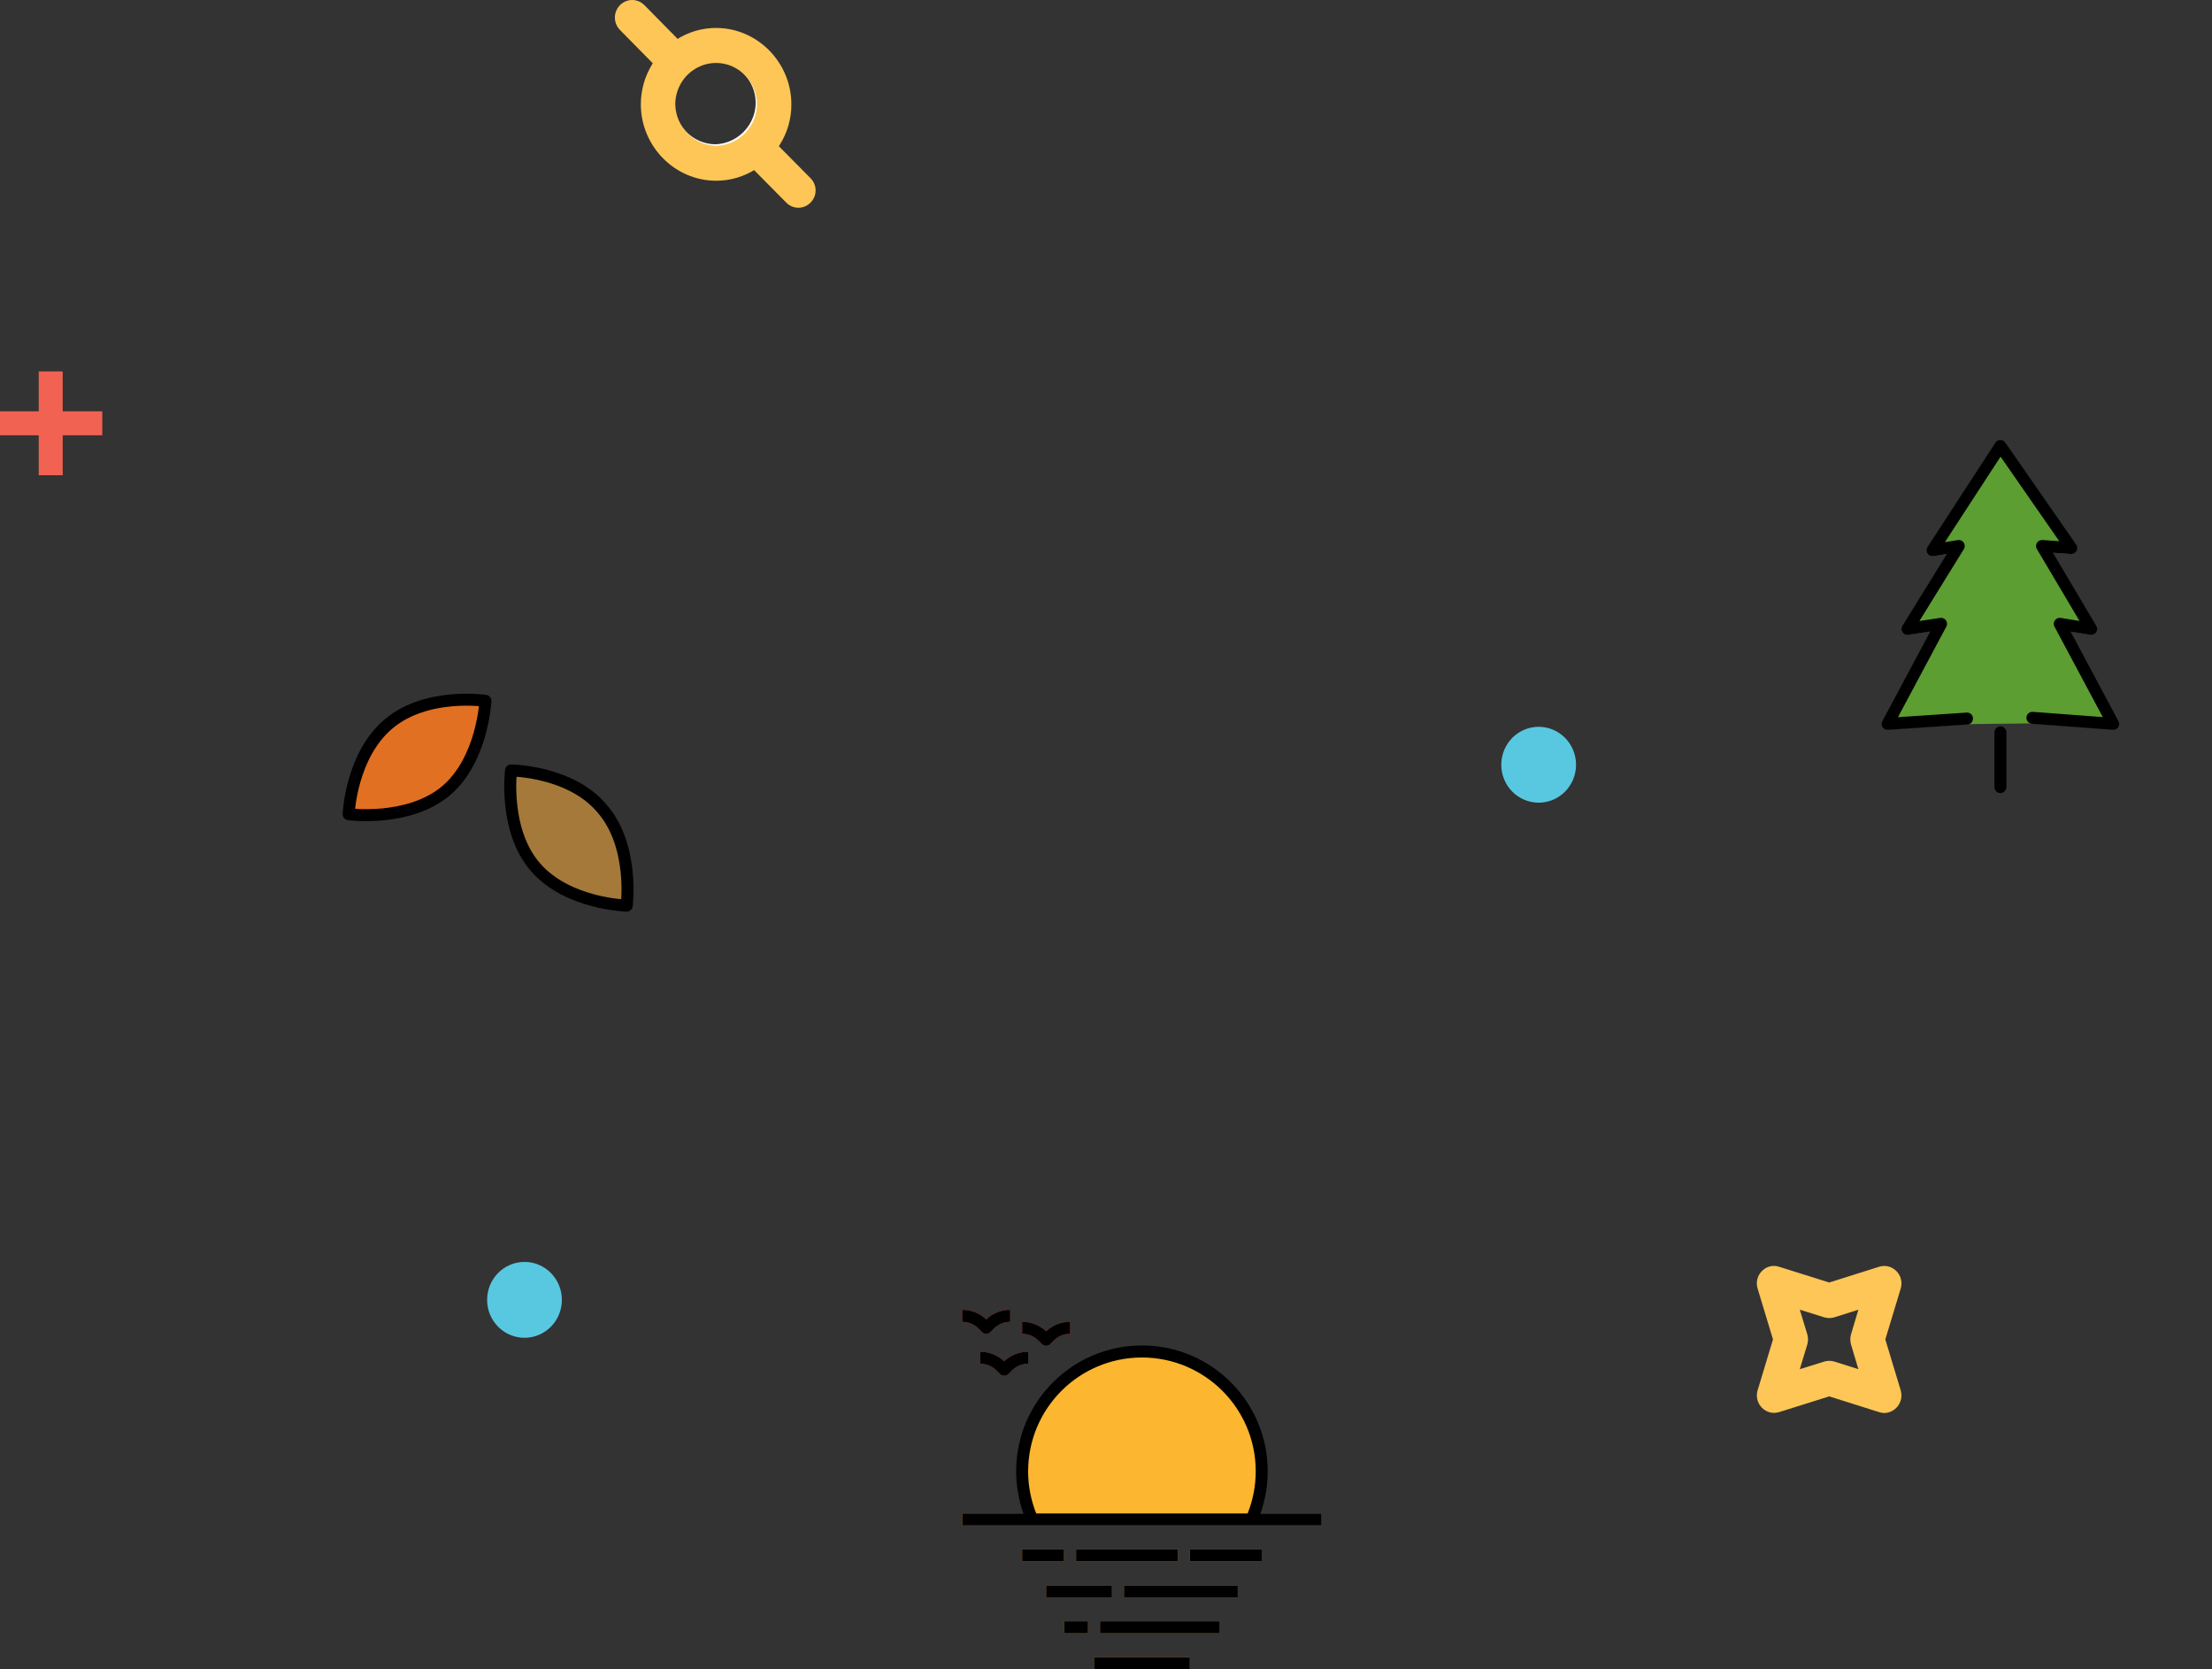 <svg width="554" height="418" viewBox="0 0 554 418" fill="none" xmlns="http://www.w3.org/2000/svg">
<rect x="0" y="0" width="554" height="418" fill="#333333" stroke="none"/>
<path d="M472.184 335.411L476.045 322.636C476.163 322.23 476.226 321.81 476.226 321.387C476.226 318.987 474.278 317.01 471.913 317.01C471.485 317.01 471.061 317.074 470.654 317.201L458.134 321.154L445.544 317.201C444.031 316.71 442.369 317.134 441.266 318.295C440.136 319.421 439.722 321.101 440.188 322.636L444.049 335.411L440.188 348.187C440.07 348.589 440.011 349.006 440.011 349.426C440.011 351.825 441.959 353.802 444.323 353.802C444.737 353.802 445.148 353.742 445.544 353.622L458.134 349.669L470.654 353.622C471.068 353.759 471.503 353.834 471.941 353.834C474.299 353.795 476.219 351.815 476.219 349.422C476.219 349.006 476.16 348.589 476.045 348.187L472.184 335.411ZM450.761 342.858L452.639 336.682C452.882 335.853 452.882 334.97 452.639 334.141L450.761 327.965L456.882 329.871C457.71 330.118 458.593 330.118 459.421 329.871L465.437 327.965L463.594 334.141C463.351 334.97 463.351 335.853 463.594 336.682L465.437 342.858L459.421 340.952C458.593 340.705 457.71 340.705 456.882 340.952L450.761 342.858Z" fill="#FEC656"/>
<path d="M172.38 12.546L175.615 15.864C172.832 16.954 170.642 19.206 169.598 22.04L166.329 18.722L163.199 15.546L155.235 7.464C154.445 6.645 154 5.541 154 4.394C154 1.983 155.955 0 158.33 0C159.495 0 160.611 0.48 161.425 1.323L169.39 9.405L172.38 12.546Z" fill="#FEC656"/>
<path d="M202.985 50.75C202.182 51.566 201.093 52.024 199.959 52.024C198.825 52.024 197.737 51.566 196.933 50.75L188.934 42.669L185.978 39.669L182.5 36.14C185.29 35.067 187.495 32.829 188.552 29.999L194.916 36.457L202.915 44.539C203.778 45.347 204.272 46.487 204.272 47.676C204.272 48.838 203.806 49.946 202.985 50.75Z" fill="#FEC656"/>
<path d="M179.038 11C173.644 10.972 168.667 14.018 166.17 18.87C165.054 21.048 164.48 23.472 164.501 25.928C164.595 33.954 171.13 40.504 179.038 40.504C184.422 40.529 189.395 37.504 191.906 32.669C193.023 30.488 193.593 28.067 193.576 25.611C193.499 17.572 186.961 11 179.038 11ZM182.516 35.457C181.407 35.888 180.228 36.114 179.038 36.128C173.46 36.015 168.904 31.378 168.813 25.717C168.81 24.513 169.022 23.317 169.439 22.188C170.914 18.111 174.761 15.387 179.038 15.387C184.631 15.387 189.239 20.042 189.263 25.717C189.263 26.92 189.051 28.116 188.637 29.246C187.58 32.115 185.344 34.384 182.516 35.457Z" fill="white"/>
<path d="M179.35 7C175.827 6.989 172.373 8.006 169.403 9.929C166.927 11.45 164.851 13.557 163.352 16.07C161.488 19.084 160.5 22.571 160.5 26.128C160.5 36.62 169.01 45.256 179.35 45.256C182.856 45.267 186.295 44.261 189.262 42.362C191.738 40.841 193.814 38.734 195.313 36.221C197.205 33.218 198.21 29.728 198.2 26.163C198.2 26.153 198.2 26.139 198.2 26.128C198.2 15.636 189.69 7 179.35 7ZM182.828 35.833C181.718 36.264 180.539 36.49 179.35 36.504C173.771 36.391 169.216 31.753 169.125 26.093C169.122 24.889 169.334 23.693 169.751 22.564C171.226 18.487 175.072 15.763 179.35 15.763C184.942 15.763 189.55 20.418 189.575 26.093C189.575 27.296 189.363 28.492 188.949 29.622C187.892 32.491 185.655 34.76 182.828 35.833Z" fill="#FEC656"/>
<path d="M385.362 201C390.532 201 394.724 196.747 394.724 191.5C394.724 186.253 390.532 182 385.362 182C380.191 182 376 186.253 376 191.5C376 196.747 380.191 201 385.362 201Z" fill="#58C8E0"/>
<path d="M131.362 335C136.532 335 140.724 330.747 140.724 325.5C140.724 320.253 136.532 316 131.362 316C126.191 316 122 320.253 122 325.5C122 330.747 126.191 335 131.362 335Z" fill="#58C8E0"/>
<path d="M0 106H25.622" stroke="#F16252" stroke-width="6"/>
<path d="M12.702 93V119" stroke="#F16252" stroke-width="6"/>
<path d="M530.497 180.508L518.537 158.116L523.463 158.911C524.264 159.042 525.019 158.499 525.151 157.699C525.207 157.356 525.14 157.005 524.962 156.707L514.108 138.402L518.639 138.723C519.449 138.78 520.151 138.169 520.208 137.36C520.231 137.026 520.14 136.694 519.949 136.419L502.215 110.9C501.932 110.503 501.474 110.267 500.986 110.27C500.497 110.277 500.044 110.527 499.777 110.937L494.304 119.329L482.79 137.006C482.346 137.686 482.538 138.596 483.218 139.039C483.525 139.24 483.897 139.318 484.259 139.258L487.647 138.709L476.529 156.687C476.102 157.377 476.315 158.282 477.005 158.709C477.302 158.893 477.654 158.965 477.998 158.913L483.485 158.084L471.508 180.508C471.126 181.223 471.396 182.114 472.112 182.496C472.354 182.626 472.628 182.684 472.903 182.666L491.228 181.435L492.753 181.332L508.89 181.148L529.086 182.666H529.196C530.008 182.666 530.666 182.008 530.665 181.197C530.665 180.955 530.606 180.718 530.492 180.505L530.497 180.508Z" fill="#5C9E31"/>
<path d="M509.02 179.748L529.257 181.269L515.875 156.212L523.742 157.481L511.436 136.724L518.773 137.238L501.005 111.667L483.992 137.79L490.573 136.724L477.735 157.481L486.134 156.212L472.752 181.269L492.642 179.932" stroke="black" stroke-width="3" stroke-linecap="round" stroke-linejoin="round"/>
<path d="M501.005 183.391V197.096" stroke="black" stroke-width="3" stroke-miterlimit="10" stroke-linecap="round"/>
<path d="M150.824 202.524C158.897 211.785 156.964 226.773 156.964 226.773C156.964 226.773 142.206 226.442 134.133 217.181C126.06 207.921 127.993 192.933 127.993 192.933C127.993 192.933 142.923 193.035 150.824 202.524Z" fill="#A57939"/>
<path d="M97.369 181.232C106.868 173.275 121.574 175.493 121.574 175.493C121.574 175.493 120.876 190.451 111.525 198.163C102.174 205.875 87.32 203.902 87.32 203.902C87.32 203.902 87.869 189.189 97.369 181.232Z" fill="#E27022"/>
<path d="M97.369 181.232C106.868 173.275 121.574 175.493 121.574 175.493C121.574 175.493 120.876 190.451 111.525 198.163C102.174 205.875 87.32 203.902 87.32 203.902C87.32 203.902 87.869 189.189 97.369 181.232Z" stroke="black" stroke-width="3" stroke-linecap="round" stroke-linejoin="round"/>
<path d="M150.824 202.524C158.897 211.785 156.964 226.773 156.964 226.773C156.964 226.773 142.206 226.442 134.133 217.181C126.06 207.921 127.993 192.933 127.993 192.933C127.993 192.933 142.923 193.035 150.824 202.524Z" stroke="black" stroke-width="3" stroke-linecap="round" stroke-linejoin="round"/>
<g clip-path="url(#clip0)">
<path d="M316 388H298V391H316V388Z" fill="#FA962A"/>
<path d="M295 388H269.5V391H295V388Z" fill="#FA962A"/>
<path d="M266.5 388H256V391H266.5V388Z" fill="#FA962A"/>
<path d="M310 397H281.5V400H310V397Z" fill="#FA962A"/>
<path d="M278.5 397H262V400H278.5V397Z" fill="#FA962A"/>
<path d="M305.5 406H275.5V409H305.5V406Z" fill="#FA962A"/>
<path d="M272.5 406H266.5V409H272.5V406Z" fill="#FA962A"/>
<path d="M298 415H274V418H298V415Z" fill="#FA962A"/>
<path d="M286 338.5C269.422 338.509 255.991 351.955 256 368.533C256.003 372.65 256.852 376.725 258.496 380.5H313.504C320.122 365.3 313.166 347.614 297.967 340.996C294.192 339.352 290.118 338.503 286 338.5Z" fill="#FDB62F"/>
<path d="M247 334C246.602 334 246.22 333.843 245.939 333.561L245.061 332.682C243.987 331.602 242.524 330.996 241 331V328C243.232 327.994 245.38 328.848 247 330.384C248.62 328.848 250.768 327.994 253 328V331C251.476 330.996 250.014 331.602 248.94 332.682L248.06 333.561C247.78 333.843 247.398 334 247 334Z" fill="#DE4C3C"/>
<path d="M251.5 344.5C251.103 344.5 250.72 344.342 250.439 344.061L249.561 343.181C248.487 342.101 247.024 341.496 245.5 341.5V338.5C247.732 338.494 249.88 339.347 251.5 340.883C253.12 339.347 255.268 338.494 257.5 338.5V341.5C255.976 341.495 254.513 342.101 253.439 343.181L252.56 344.061C252.28 344.342 251.898 344.5 251.5 344.5Z" fill="#DE4C3C"/>
<path d="M262 337C261.603 337 261.22 336.842 260.94 336.561L260.061 335.681C258.987 334.601 257.524 333.996 256 334V331C258.232 330.994 260.38 331.847 262 333.383C263.62 331.847 265.768 330.994 268 331V334C266.476 333.996 265.013 334.602 263.939 335.682L263.061 336.561C262.78 336.842 262.398 337 262 337Z" fill="#DE4C3C"/>
<path d="M331 379H241V382H331V379Z" fill="#FA962A"/>
<path d="M316 388H298V391H316V388Z" fill="black"/>
<path d="M295 388H269.5V391H295V388Z" fill="black"/>
<path d="M266.5 388H256V391H266.5V388Z" fill="black"/>
<path d="M310 397H281.5V400H310V397Z" fill="black"/>
<path d="M278.5 397H262V400H278.5V397Z" fill="black"/>
<path d="M305.5 406H275.5V409H305.5V406Z" fill="black"/>
<path d="M272.5 406H266.5V409H272.5V406Z" fill="black"/>
<path d="M298 415.001H274V418.001H298V415.001Z" fill="black"/>
<path d="M317.5 368.5C317.543 351.103 303.477 336.964 286.079 336.921C268.683 336.877 254.545 350.943 254.5 368.34C254.491 371.973 255.11 375.579 256.33 379H241V382H331V379H315.67C316.876 375.632 317.496 372.08 317.5 368.5ZM257.5 368.5C257.464 352.761 270.195 339.97 285.934 339.934C301.674 339.898 314.464 352.629 314.5 368.368C314.509 372.009 313.819 375.618 312.469 379H259.531C258.193 375.661 257.504 372.097 257.5 368.5Z" fill="black"/>
<path d="M245.939 333.561C246.526 334.146 247.474 334.146 248.06 333.561L248.94 332.681C250.014 331.601 251.476 330.996 253 331V328C250.768 327.994 248.62 328.848 247 330.384C245.38 328.848 243.232 327.994 241 328V331C242.524 330.996 243.987 331.602 245.061 332.682L245.939 333.561Z" fill="black"/>
<path d="M245.5 338.501V341.501C247.024 341.496 248.487 342.102 249.561 343.182L250.44 344.061C251.026 344.646 251.976 344.646 252.561 344.061L253.44 343.182C254.514 342.102 255.976 341.496 257.5 341.501V338.501C255.268 338.495 253.12 339.348 251.5 340.884C249.88 339.348 247.732 338.495 245.5 338.501Z" fill="black"/>
<path d="M260.94 336.561C261.526 337.146 262.476 337.146 263.061 336.561L263.94 335.681C265.014 334.601 266.476 333.996 268 334V331C265.768 330.994 263.62 331.847 262 333.383C260.38 331.847 258.232 330.994 256 331V334C257.524 333.996 258.987 334.602 260.061 335.682L260.94 336.561Z" fill="black"/>
</g>
<defs>
<clipPath id="clip0">
<rect width="90" height="90" fill="white" transform="translate(241 328)"/>
</clipPath>
</defs>
</svg>
